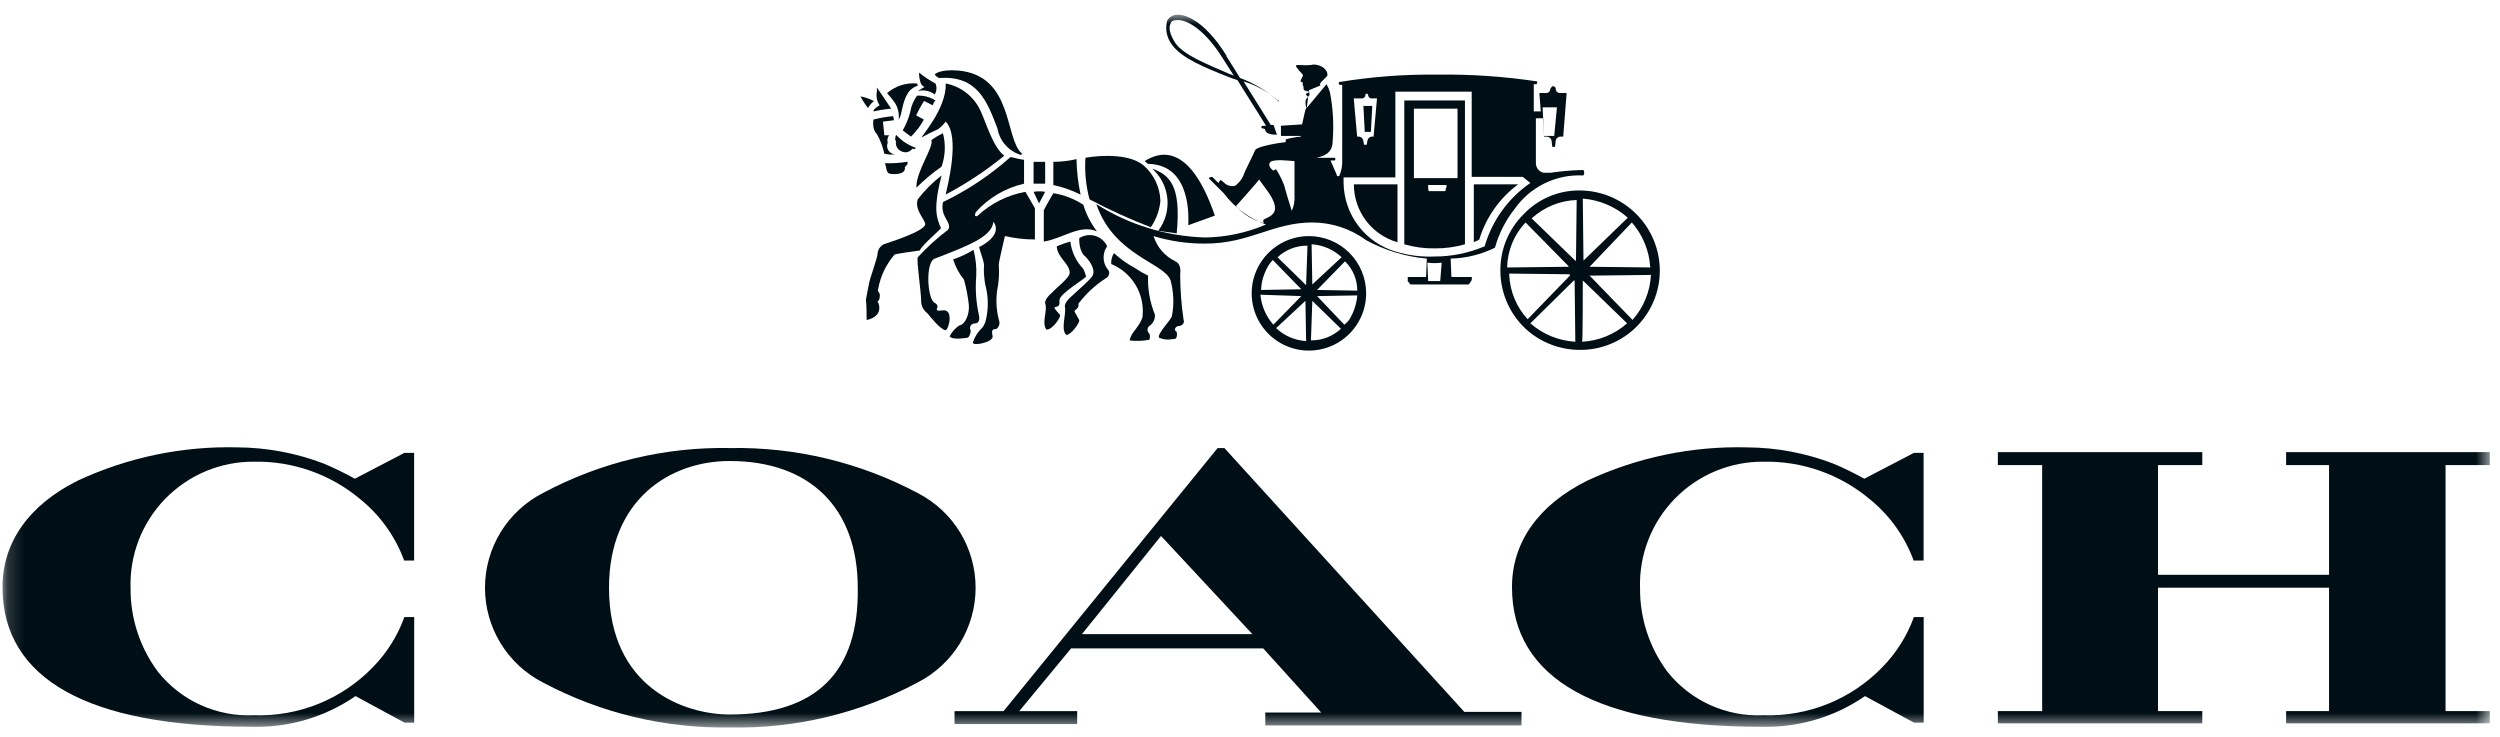 <svg width="156" height="46" viewBox="0 0 156 46" fill="none" xmlns="http://www.w3.org/2000/svg">
<g id="Group 39854">
<g id="Clip path group">
<mask id="mask0_141_5273" style="mask-type:luminance" maskUnits="userSpaceOnUse" x="0" y="0" width="156" height="46">
<g id="clip-path-15">
<path id="Rectangle 542" d="M155.369 0.914H0.156V45.394H155.369V0.914Z" fill="white"/>
</g>
</mask>
<g mask="url(#mask0_141_5273)">
<g id="Group 39853">
<path id="Path 1821" d="M57.263 30.765C53.667 28.854 49.644 27.888 45.572 27.958C41.498 27.877 37.471 28.843 33.878 30.765C32.789 31.322 31.876 32.169 31.238 33.212C30.6 34.255 30.263 35.454 30.263 36.676C30.263 37.899 30.6 39.098 31.238 40.141C31.876 41.184 32.789 42.03 33.878 42.587C37.475 44.5 41.499 45.466 45.572 45.394C49.645 45.475 53.671 44.508 57.263 42.586C58.351 42.029 59.265 41.183 59.903 40.14C60.541 39.097 60.878 37.898 60.878 36.675C60.878 35.453 60.541 34.254 59.903 33.211C59.265 32.168 58.351 31.322 57.263 30.765ZM45.529 44.585C42.722 44.585 38.002 42.927 38.002 36.676C38.002 31.19 41.787 28.767 45.529 28.767C50.589 28.767 53.524 31.744 53.524 36.676C53.609 41.949 50.93 44.585 45.529 44.585Z" fill="#000F16"/>
<path id="Path 1822" d="M155.366 29.021V28.213H142.654V29.021H145.333V35.867H134.659V29.021H137.423V28.213H124.666V29.021H127.43V44.372H124.666V45.137H137.423V44.372H134.659V36.672H145.333V44.372H142.654V45.137H155.366V44.372H152.602V29.021H155.366Z" fill="#000F16"/>
<path id="Path 1823" d="M76.403 27.959H75.978L62.624 44.373H59.562V45.181H67.216V44.373H63.602L66.835 40.461H78.826L82.442 44.461H78.954V45.269H94.942V44.419H91.371L76.403 27.959ZM67.514 39.568L72.448 33.444L78.147 39.568H67.514Z" fill="#000F16"/>
<path id="Path 1824" d="M22.141 29.873C21.52 29.527 20.881 29.214 20.227 28.937C18.503 28.274 16.674 27.928 14.827 27.916C11.38 27.827 7.959 28.54 4.834 30C1.772 31.532 0.156 33.87 0.156 36.634C0.156 42.375 5.514 45.351 15.72 45.351C18.023 45.415 20.287 44.744 22.184 43.437L25.246 45.095H25.846V38.505H25.246L25.203 38.548V38.591C24.781 39.719 24.13 40.747 23.289 41.61C22.331 42.608 21.173 43.393 19.89 43.913C18.608 44.434 17.23 44.677 15.847 44.629C14.703 44.684 13.562 44.466 12.518 43.993C11.475 43.52 10.559 42.804 9.847 41.907C8.733 40.407 8.137 38.587 8.147 36.719C8.112 35.688 8.286 34.661 8.658 33.7C9.03 32.738 9.593 31.862 10.312 31.123C11.031 30.385 11.892 29.799 12.843 29.401C13.794 29.004 14.816 28.802 15.847 28.81C18.268 28.762 20.625 29.593 22.481 31.149C23.711 32.144 24.651 33.451 25.203 34.934V34.977H25.841V28.257H25.241L22.141 29.873Z" fill="#000F16"/>
<path id="Path 1825" d="M116.333 29.873C115.712 29.527 115.073 29.214 114.419 28.937C112.695 28.274 110.865 27.928 109.019 27.916C105.571 27.827 102.15 28.54 99.026 30C95.964 31.531 94.348 33.87 94.348 36.634C94.348 42.375 99.706 45.351 109.912 45.351C112.215 45.415 114.479 44.744 116.376 43.437L119.438 45.095H120.038V38.505H119.438L119.395 38.548V38.591C118.973 39.719 118.321 40.747 117.481 41.61C116.522 42.608 115.364 43.393 114.082 43.913C112.799 44.434 111.422 44.677 110.039 44.629C108.894 44.684 107.753 44.466 106.71 43.993C105.666 43.52 104.751 42.804 104.039 41.907C102.925 40.407 102.328 38.587 102.339 36.719C102.304 35.688 102.478 34.661 102.85 33.7C103.222 32.738 103.784 31.862 104.503 31.123C105.222 30.385 106.084 29.799 107.035 29.401C107.986 29.004 109.008 28.802 110.039 28.81C112.46 28.762 114.816 29.593 116.673 31.149C117.903 32.144 118.843 33.451 119.395 34.934V34.977H120.033V28.257H119.433L116.333 29.873Z" fill="#000F16"/>
<path id="Path 1826" d="M87.203 15.117V11.502H84.482C84.48 12.318 84.745 13.114 85.236 13.766C85.728 14.419 86.419 14.893 87.204 15.117" fill="#000F16"/>
<path id="Path 1827" d="M91.923 15.116C92.059 15.081 92.188 15.023 92.306 14.946C92.725 13.569 93.575 12.362 94.73 11.502H91.966V15.117L91.923 15.116Z" fill="#000F16"/>
<path id="Path 1828" d="M64.835 12.693L65.218 11.97C64.979 11.927 64.734 11.927 64.495 11.97L64.835 12.693Z" fill="#000F16"/>
<path id="Path 1829" d="M67.428 12.14C67.272 11.413 67.186 10.672 67.174 9.929C66.7 10.04 66.214 10.097 65.728 10.099V11.545C66.317 11.674 66.888 11.875 67.427 12.145" fill="#000F16"/>
<path id="Path 1830" d="M65.218 11.46V10.099H64.495V11.46H65.218Z" fill="#000F16"/>
<path id="Path 1831" d="M71.809 14.181C72.151 13.69 72.358 13.118 72.409 12.523C72.395 12.1 72.293 11.686 72.11 11.305C71.927 10.924 71.667 10.586 71.346 10.312C70.198 9.376 67.731 9.844 67.731 9.844C67.674 10.716 67.76 11.592 67.986 12.438C69.224 13.097 70.502 13.679 71.813 14.181" fill="#000F16"/>
<path id="Path 1832" d="M69.088 15.371C69.016 15.215 68.912 15.075 68.782 14.962C68.652 14.85 68.499 14.766 68.333 14.718C68.168 14.669 67.994 14.657 67.823 14.682C67.653 14.707 67.49 14.768 67.345 14.861C67.345 14.861 67.302 15.711 67.728 16.009C67.898 16.18 68.366 16.733 68.196 17.157C68.153 17.37 67.133 18.221 66.878 18.476C66.368 18.901 66.453 19.155 66.453 19.155C66.538 19.623 66.198 20.474 66.496 20.855L66.539 20.898C66.839 20.898 67.347 20.175 67.347 20.006C67.347 19.921 67.047 19.495 67.047 19.405C67.09 19.32 67.132 19.363 67.26 19.192C67.303 19.149 67.303 18.98 67.303 18.938C67.774 18.318 68.349 17.786 69.003 17.364C69.058 17.34 69.106 17.301 69.143 17.253C69.179 17.205 69.203 17.148 69.211 17.088C69.22 17.028 69.213 16.967 69.191 16.91C69.17 16.854 69.134 16.804 69.088 16.765C68.942 16.56 68.864 16.316 68.864 16.064C68.864 15.813 68.942 15.569 69.088 15.364" fill="#000F16"/>
<path id="Path 1833" d="M63.986 11.971C62.872 12.171 61.838 12.687 61.009 13.459C60.998 13.47 60.985 13.479 60.97 13.486C60.956 13.492 60.94 13.495 60.924 13.495C60.908 13.495 60.893 13.492 60.878 13.486C60.863 13.479 60.85 13.47 60.839 13.459C60.843 13.386 60.858 13.314 60.882 13.246C61.678 12.351 62.734 11.727 63.901 11.46V9.972C63.518 9.929 63.178 9.802 63.051 9.802C61.787 10.93 60.369 11.875 58.841 12.609C58.671 13.417 59.224 13.757 59.224 14.14C59.223 14.219 59.193 14.294 59.139 14.353C58.467 14.863 57.841 15.432 57.268 16.053C57.183 16.308 57.481 18.179 57.481 18.817C57.485 18.959 57.522 19.098 57.589 19.223C57.655 19.348 57.749 19.457 57.864 19.54C58.034 19.753 58.714 20.603 59.012 20.603C59.225 20.518 59.522 19.242 58.799 19.37C58.416 19.413 58.416 19.37 58.499 19.157C58.501 19.102 58.486 19.048 58.455 19.002C58.425 18.956 58.38 18.921 58.329 18.902C57.861 18.689 57.729 16.351 58.329 16.138C60.413 15.33 61.901 14.777 61.986 13.838C62.624 14.688 61.136 15.411 61.093 15.411C61.178 15.794 61.476 16.432 61.393 16.729C61.391 17.071 61.419 17.413 61.478 17.75C61.692 18.529 61.692 19.352 61.478 20.131C61.435 20.174 61.393 20.344 61.308 20.431C61.032 20.687 60.826 21.009 60.708 21.367C60.665 21.622 61.984 21.367 61.941 20.984C61.941 20.899 61.856 20.729 61.941 20.601C61.984 20.516 62.111 20.558 62.196 20.516C62.257 20.464 62.304 20.398 62.334 20.324C62.363 20.25 62.374 20.17 62.366 20.091C62.147 19.343 62.118 18.553 62.281 17.791C62.34 17.368 62.354 16.94 62.324 16.515C62.324 16.302 62.707 14.772 62.707 14.729C63.32 14.873 63.948 14.944 64.578 14.942V12.991L63.986 11.971Z" fill="#000F16"/>
<path id="Path 1834" d="M68.45 14.436C68.069 13.939 67.781 13.377 67.6 12.778C67.035 12.408 66.399 12.162 65.733 12.055C65.563 12.31 65.133 13.118 65.133 13.118V15.074C66.281 14.904 67.387 13.968 68.45 14.436Z" fill="#000F16"/>
<path id="Path 1835" d="M72.278 14.393C72.703 14.478 72.915 14.478 73.425 14.563C73.725 11.544 72.957 10.906 71.894 10.523C72.434 11.002 72.773 11.666 72.844 12.383C72.915 13.101 72.713 13.819 72.278 14.393Z" fill="#000F16"/>
<path id="Path 1836" d="M55.395 8.908C55.371 8.828 55.367 8.745 55.382 8.663C55.396 8.582 55.43 8.505 55.48 8.44H55.18V8.397L55.095 7.589L55.775 7.504C55.775 7.417 55.761 7.33 55.732 7.249C55.316 7.286 54.903 7.357 54.499 7.462C54.414 8.142 54.712 8.355 54.712 8.355C54.932 8.738 55.09 9.154 55.18 9.588C55.402 9.644 55.632 9.659 55.86 9.631C55.775 9.627 55.693 9.604 55.619 9.562C55.546 9.52 55.484 9.462 55.438 9.391C55.392 9.32 55.364 9.239 55.356 9.155C55.348 9.071 55.36 8.986 55.392 8.908" fill="#000F16"/>
<path id="Path 1837" d="M58.84 8.313C58.587 8.434 58.346 8.576 58.117 8.738C58.287 9.163 57.181 10.652 57.181 11.671V11.713C57.667 11.23 58.194 10.789 58.754 10.395C58.991 9.724 59.021 8.998 58.839 8.311" fill="#000F16"/>
<path id="Path 1838" d="M55.226 10.183C55.232 10.242 55.247 10.299 55.269 10.353C55.354 10.736 55.354 10.863 55.737 10.863C55.78 10.863 56.545 10.906 56.46 10.438C56.46 10.395 56.673 10.268 56.63 10.183C56.63 10.013 56.587 10.098 56.587 10.098C56.137 10.172 55.681 10.2 55.226 10.183Z" fill="#000F16"/>
<path id="Path 1839" d="M54.885 6.569C54.63 6.739 54.502 6.824 54.502 6.952C54.545 6.952 54.715 6.909 54.927 6.867C55.012 6.867 55.14 6.824 55.227 6.824C55.314 6.824 55.482 6.781 55.61 6.781C55.31 6.313 54.717 5.463 54.717 5.463V5.718C54.687 5.864 54.687 6.015 54.716 6.161C54.745 6.307 54.803 6.445 54.887 6.568" fill="#000F16"/>
<path id="Path 1840" d="M58.712 14.224C58.457 13.624 58.202 13.076 58.755 10.95C58.197 11.38 57.697 11.88 57.267 12.438C57.054 13.076 57.692 13.671 57.735 13.969C57.778 14.437 55.226 15.202 55.141 15.245C55.031 15.303 54.938 15.389 54.87 15.494C54.803 15.599 54.764 15.72 54.758 15.845C54.758 16.058 54.248 17.503 54.248 17.588C54.205 17.758 54.035 18.694 54.035 18.694C54.078 18.994 54.078 19.97 54.078 19.97C55.226 19.715 54.801 18.822 54.758 18.822C54.758 18.779 54.801 18.779 54.843 18.737C54.901 18.603 54.916 18.454 54.886 18.312C54.716 18.099 54.801 18.012 54.801 18.012C54.945 17.224 55.298 16.49 55.822 15.886C55.865 15.843 57.055 15.673 57.395 15.631C57.523 15.291 58.756 14.27 58.713 14.231" fill="#000F16"/>
<path id="Path 1841" d="M67.599 16.775C67.149 16.313 66.865 15.715 66.791 15.075C66.5 15.15 66.215 15.251 65.941 15.375C65.984 16.098 66.749 16.438 66.749 17.033C66.749 17.333 65.899 17.969 65.643 18.266C65.133 18.691 65.218 18.946 65.218 18.946C65.388 19.329 65.005 20.052 65.261 20.519C65.261 20.562 65.304 20.562 65.346 20.562C65.646 20.562 66.154 19.882 66.154 19.669C66.154 19.626 65.644 19.159 65.854 19.159C66.154 19.116 66.109 18.946 66.109 18.734C66.109 18.309 67.767 17.373 67.767 17.246C67.732 17.083 67.675 16.925 67.597 16.778" fill="#000F16"/>
<path id="Path 1842" d="M59.477 16.184C59.619 16.649 59.85 17.083 60.157 17.46C60.298 17.976 60.399 18.502 60.457 19.033C60.5 19.671 60.202 20.266 59.857 20.309C59.601 20.48 59.394 20.714 59.257 20.989C59.427 21.244 60.363 21.074 60.363 21.074C60.533 21.031 60.576 20.649 60.576 20.649C60.406 20.224 60.789 20.181 60.831 20.181C61.214 20.181 61.086 19.671 61.086 19.671C60.907 18.877 60.85 18.059 60.916 17.247C60.948 16.689 60.891 16.129 60.746 15.589C60.345 15.838 59.917 16.039 59.47 16.189" fill="#000F16"/>
<path id="Path 1843" d="M71.426 10.056C71.469 10.099 71.639 10.226 71.639 10.226C74.446 10.269 74.148 13.841 74.148 14.053L75.806 13.453C74.19 8.733 72.234 9.541 71.426 10.053" fill="#000F16"/>
<path id="Path 1844" d="M72.064 19.623C71.752 18.855 71.607 18.028 71.639 17.199C71.358 17.064 71.088 16.908 70.831 16.731C70.354 16.476 69.911 16.162 69.513 15.796C69.382 15.998 69.322 16.237 69.343 16.476C69.972 16.735 70.501 17.189 70.853 17.77C71.205 18.352 71.362 19.031 71.299 19.708C71.299 20.008 70.789 20.644 70.789 20.644C70.639 20.815 70.536 21.022 70.489 21.244C70.9 21.291 71.315 21.276 71.722 21.201C71.765 21.077 71.765 20.942 71.722 20.818C71.682 20.787 71.651 20.746 71.631 20.7C71.611 20.653 71.602 20.602 71.606 20.552C71.611 20.501 71.627 20.453 71.655 20.41C71.683 20.368 71.721 20.333 71.765 20.308C71.868 20.229 71.949 20.125 72.002 20.007C72.054 19.888 72.076 19.758 72.065 19.628" fill="#000F16"/>
<path id="Path 1845" d="M58.33 5.89C58.391 5.788 58.427 5.673 58.434 5.555C58.442 5.437 58.421 5.318 58.373 5.21C58.01 5.018 57.668 4.79 57.352 4.53C57.346 4.733 57.374 4.936 57.437 5.13C57.451 5.197 57.482 5.259 57.527 5.312C57.571 5.364 57.628 5.404 57.692 5.43C57.692 5.43 57.392 5.6 57.267 5.685C57.448 5.635 57.639 5.629 57.823 5.666C58.008 5.703 58.181 5.782 58.33 5.898" fill="#000F16"/>
<path id="Path 1846" d="M56.84 8.525C57.165 8.217 57.438 7.858 57.648 7.462L57.18 7.207V7.164C57.435 6.654 57.648 6.314 57.648 6.314H57.691L58.201 6.569C58.286 6.356 58.286 6.356 58.371 6.269C58.029 6.051 57.628 5.947 57.223 5.969C57.003 6.271 56.858 6.621 56.798 6.99C56.694 7.392 56.537 7.778 56.33 8.138L56.84 8.525Z" fill="#000F16"/>
<path id="Path 1847" d="M55.949 8.441C55.906 8.398 55.864 8.526 55.864 8.654C55.821 8.739 55.907 8.739 55.907 8.824C55.892 8.916 55.9 9.011 55.929 9.099C55.959 9.188 56.01 9.268 56.077 9.334C56.206 9.447 56.373 9.508 56.545 9.504C56.695 9.486 56.833 9.409 56.928 9.291C56.971 9.248 57.013 9.334 57.098 9.291C57.141 9.248 57.141 9.206 57.098 9.206C56.658 9.048 56.264 8.785 55.95 8.441" fill="#000F16"/>
<path id="Path 1848" d="M62.241 8.015C62.308 8.404 62.483 8.766 62.746 9.059C63.009 9.353 63.35 9.566 63.729 9.673L63.772 9.588C62.666 8.652 63.262 4.698 59.772 4.4C58.666 4.315 58.326 4.613 58.326 4.655C58.326 4.655 58.496 4.868 58.626 4.868C61.007 4.698 61.603 6.356 62.241 8.015Z" fill="#000F16"/>
<path id="Path 1849" d="M61.221 6.995C61.028 6.538 60.725 6.137 60.339 5.825C59.953 5.514 59.497 5.302 59.01 5.208C59.095 6.782 57.352 8.652 57.522 8.568C57.854 8.38 58.195 8.21 58.543 8.057C58.721 7.924 58.878 7.767 59.011 7.59C59.947 8.525 59.096 11.714 59.011 12.139C60.308 11.455 61.533 10.643 62.668 9.716C61.988 9.206 61.562 7.76 61.222 6.994" fill="#000F16"/>
<path id="Path 1850" d="M54.162 6.74C54.205 6.655 54.417 6.357 54.545 6.315C54.279 6.171 53.993 6.07 53.695 6.015C53.826 6.271 53.983 6.513 54.163 6.738" fill="#000F16"/>
<path id="Path 1851" d="M91.413 6.271H87.628V15.245C88.25 15.424 88.895 15.51 89.542 15.499C90.174 15.504 90.805 15.418 91.413 15.245V6.271ZM90.222 11.714C90.222 11.884 90.179 11.928 90.179 11.928H89.158C89.129 11.86 89.114 11.788 89.115 11.714V11.544H90.263V11.714H90.222ZM90.902 11.114H88.228V6.781H90.95V11.118L90.902 11.114Z" fill="#000F16"/>
<path id="Path 1852" d="M85.544 8.228L85.629 6.612H85.076L85.161 8.228H85.544Z" fill="#000F16"/>
<path id="Path 1853" d="M81.462 6.825L81.249 7.761L79.931 7.846V8.484H81.164V8.527C80.847 8.553 80.534 8.61 80.228 8.697V8.867C79.845 8.91 78.442 9.122 78.314 9.377C78.229 9.632 77.634 10.738 77.591 10.95C77.477 11.201 77.302 11.421 77.081 11.588C76.963 11.621 76.838 11.623 76.719 11.593C76.599 11.563 76.49 11.503 76.401 11.418C76.358 11.375 76.188 11.205 76.146 11.248C76.12 11.268 76.099 11.294 76.084 11.323C76.07 11.352 76.062 11.385 76.061 11.418C75.891 11.333 75.806 11.163 75.636 11.035C75.577 11.037 75.519 11.052 75.466 11.078C75.381 11.121 75.466 11.163 75.466 11.163L76.359 12.056C77.032 12.947 77.947 13.626 78.995 14.012C77.798 14.524 76.512 14.799 75.21 14.82C72.797 14.748 70.448 14.029 68.41 12.736C69.516 15.968 72.662 16.393 73.045 17.499C73.239 18.22 73.269 18.976 73.13 19.71C73.087 19.965 72.194 20.816 72.322 21.071C72.588 21.192 72.887 21.222 73.172 21.156C73.246 21.167 73.321 21.151 73.385 21.113C73.444 20.994 73.459 20.858 73.428 20.73C73.428 20.687 73.343 20.645 73.343 20.645C73.258 20.475 73.428 20.345 73.556 20.345C73.769 20.345 73.939 20.132 73.856 19.962C73.716 19.018 73.644 18.066 73.643 17.113C73.686 16.813 73.643 16.433 73.343 16.305C73.02 16.151 72.732 15.931 72.498 15.661C72.264 15.39 72.088 15.073 71.982 14.732C73.029 15.051 74.119 15.209 75.214 15.2C77.978 15.2 79.424 13.882 81.89 13.882C83.099 13.885 84.275 14.272 85.249 14.988C86.419 15.626 87.707 16.017 89.034 16.136L88.991 17.199C88.991 17.242 88.991 17.284 88.948 17.284H87.842V17.539L88.012 17.752H91.627C91.67 17.752 91.797 17.539 91.797 17.539C91.82 17.516 91.836 17.486 91.84 17.454V17.284H90.607C90.564 17.284 90.564 17.241 90.564 17.199L90.521 16.136C91.481 16.114 92.425 15.882 93.285 15.456C93.531 14.574 93.95 13.75 94.518 13.032C94.994 12.354 95.633 11.808 96.376 11.443C97.12 11.079 97.943 10.908 98.77 10.948C98.77 10.948 98.855 10.948 98.855 10.778C98.855 10.608 98.77 10.608 98.77 10.608C98.101 10.622 97.433 10.679 96.77 10.778H96.307C96.166 10.743 96.043 10.661 95.957 10.544C95.871 10.427 95.83 10.284 95.839 10.14V7.378H96.307L96.349 8.526H96.519C96.591 8.526 96.661 8.552 96.716 8.598C96.77 8.645 96.807 8.71 96.819 8.781L96.862 9.164H97.032L97.075 8.781C97.087 8.71 97.124 8.645 97.179 8.598C97.234 8.552 97.303 8.526 97.375 8.526H97.545L97.758 5.804H97.333C97.299 5.804 97.266 5.798 97.235 5.786C97.204 5.773 97.175 5.754 97.151 5.73C97.127 5.707 97.109 5.678 97.096 5.647C97.084 5.616 97.078 5.582 97.078 5.549C97.079 5.526 97.074 5.504 97.066 5.483C97.058 5.462 97.045 5.443 97.029 5.427C97.013 5.412 96.995 5.399 96.974 5.391C96.953 5.382 96.931 5.378 96.908 5.379C96.823 5.379 96.738 5.549 96.738 5.549C96.739 5.582 96.733 5.616 96.72 5.647C96.708 5.678 96.689 5.707 96.665 5.73C96.641 5.754 96.613 5.773 96.582 5.786C96.55 5.798 96.517 5.804 96.483 5.804H96.058L96.143 6.952H95.707V5.256H95.877C95.9 5.233 95.916 5.203 95.92 5.171V5.081C93.864 4.771 91.786 4.628 89.707 4.656C87.642 4.631 85.579 4.787 83.541 5.124V5.209C83.546 5.241 83.561 5.271 83.584 5.294H83.754V10.014C83.767 10.334 83.709 10.654 83.584 10.95C83.541 10.993 83.541 10.993 83.499 10.993C83.414 10.993 83.414 10.95 83.414 10.908C83.329 10.695 83.031 10.058 83.031 10.015H83.286C83.299 10.005 83.31 9.992 83.318 9.977C83.325 9.962 83.329 9.946 83.329 9.93C83.329 9.913 83.325 9.897 83.318 9.882C83.31 9.867 83.299 9.854 83.286 9.845H82.138C83.031 9.675 83.159 9.207 83.159 8.782C83.239 7.772 83.182 6.757 82.989 5.763C82.94 5.584 82.868 5.413 82.776 5.253L81.713 6.529L81.462 6.825ZM97.153 6.697L96.983 8.483H96.345L96.26 6.697H97.153ZM79.081 13.586C79.038 13.629 78.826 13.671 78.826 13.756C78.82 13.816 78.835 13.876 78.869 13.926C78.196 13.751 77.59 13.381 77.126 12.863C77.169 12.82 78.487 11.332 78.572 11.205C78.742 11.46 79.21 12.055 79.295 12.226C79.848 13.162 79.423 13.417 79.082 13.587M80.607 13.156C80.522 12.901 80.182 11.795 80.139 11.583C80.004 11.226 79.833 10.884 79.629 10.562C79.569 10.581 79.511 10.61 79.459 10.647C79.459 10.647 79.076 10.392 79.246 10.137C79.459 9.882 80.564 10.052 80.777 10.052V12.221C80.799 12.542 80.74 12.864 80.607 13.157M84.987 6.141C85.015 6.141 85.043 6.136 85.07 6.126C85.096 6.115 85.119 6.1 85.139 6.08C85.159 6.06 85.175 6.036 85.185 6.01C85.196 5.984 85.201 5.956 85.2 5.928C85.2 5.905 85.209 5.883 85.225 5.867C85.241 5.852 85.263 5.843 85.285 5.843C85.308 5.843 85.329 5.852 85.345 5.867C85.361 5.883 85.37 5.905 85.37 5.928C85.371 5.959 85.379 5.99 85.393 6.018C85.407 6.046 85.426 6.071 85.45 6.091C85.474 6.111 85.502 6.126 85.532 6.134C85.563 6.143 85.594 6.145 85.625 6.141H85.925L85.712 8.522H85.627C85.555 8.522 85.486 8.548 85.431 8.594C85.376 8.641 85.339 8.706 85.327 8.777L85.284 9.032H85.114L85.071 8.777C85.059 8.706 85.022 8.641 84.968 8.594C84.913 8.548 84.843 8.522 84.771 8.522H84.686L84.473 6.141H84.987ZM89.877 17.452C89.877 17.495 89.877 17.537 89.834 17.537H89.154C89.111 17.537 89.111 17.494 89.111 17.452L89.068 16.389C89.364 16.431 89.665 16.431 89.961 16.389L89.877 17.452ZM92.641 15.368C91.647 15.793 90.576 16.011 89.494 16.006C88.689 16.04 87.884 15.938 87.113 15.706C86.179 15.436 85.356 14.873 84.766 14.099C84.177 13.326 83.852 12.383 83.839 11.411V11.071H87.071V5.719H91.834V11.035H95.023L95.491 11.418C94.113 12.367 93.106 13.764 92.642 15.373" fill="#000F16"/>
<path id="Path 1855" d="M79.761 6.314C79.069 5.682 78.26 5.19 77.38 4.868L76.53 3.507V3.465C75.041 1.084 73.808 0.914 73.51 0.914H73.467C73.336 0.915 73.208 0.951 73.096 1.018C72.984 1.085 72.891 1.182 72.829 1.297C72.762 1.551 72.754 1.817 72.806 2.075C72.859 2.333 72.969 2.576 73.129 2.785C73.729 3.635 75.213 4.231 76.616 4.785C76.811 4.868 77.012 4.939 77.216 4.998L79.002 7.847H78.959C78.874 7.847 78.659 7.847 78.704 7.932C78.747 8.102 78.917 7.932 78.959 8.145C79.044 8.445 79.682 8.4 79.682 8.4L79.469 7.8H79.299L77.599 5.078C78.365 5.313 79.074 5.704 79.683 6.226L79.726 6.269C79.769 6.269 79.769 6.269 79.769 6.226C79.812 6.354 79.812 6.354 79.769 6.311M76.707 4.611C75.346 4.011 73.9 3.463 73.348 2.697C73.048 2.229 72.88 1.761 73.048 1.464C73.091 1.294 73.261 1.251 73.473 1.251H73.516C74.116 1.251 75.216 1.889 76.323 3.675L77.003 4.738C76.918 4.653 76.79 4.653 76.703 4.61" fill="#000F16"/>
<path id="Path 1856" d="M57.224 5.211C56.887 5.179 56.548 5.216 56.227 5.319C55.905 5.422 55.608 5.59 55.352 5.811C55.538 6.011 55.709 6.224 55.862 6.449C56.047 6.756 56.121 7.116 56.075 7.47C56.331 7.087 56.245 6.449 56.675 5.77C56.822 5.565 57.033 5.415 57.276 5.345C57.233 5.26 57.233 5.26 57.233 5.217" fill="#000F16"/>
<path id="Path 1857" d="M81.547 6.697L81.632 6.017L81.717 5.932L81.674 5.632L82.397 5.332C82.354 5.247 82.354 5.247 82.44 5.119L82.823 4.736C82.908 4.268 82.223 3.928 81.802 4.056C81.562 4.077 81.32 4.077 81.079 4.056H80.909L80.866 4.141C80.99 4.324 81.133 4.495 81.291 4.651C81.376 4.736 81.036 5.076 81.206 5.119C81.206 5.119 81.291 5.119 81.291 5.162V5.332L81.334 5.375C81.334 5.418 81.334 5.588 81.377 5.63C81.473 5.672 81.574 5.701 81.677 5.715V5.758L81.592 5.801C81.549 5.801 81.422 5.886 81.549 5.971L81.634 6.056C81.581 6.084 81.536 6.128 81.506 6.181C81.476 6.234 81.461 6.295 81.464 6.356C81.459 6.516 81.488 6.675 81.549 6.824L81.547 6.697Z" fill="#000F16"/>
<path id="Path 1858" d="M81.675 14.733C80.969 14.733 80.278 14.943 79.691 15.335C79.104 15.728 78.646 16.286 78.375 16.939C78.105 17.591 78.034 18.309 78.172 19.002C78.31 19.695 78.65 20.332 79.15 20.831C79.649 21.331 80.286 21.671 80.979 21.809C81.672 21.947 82.39 21.876 83.043 21.605C83.695 21.335 84.253 20.877 84.645 20.29C85.038 19.703 85.248 19.012 85.248 18.305C85.248 17.836 85.156 17.371 84.977 16.938C84.798 16.504 84.535 16.11 84.203 15.778C83.871 15.446 83.477 15.183 83.043 15.004C82.61 14.825 82.145 14.733 81.675 14.733ZM81.93 17.71L81.888 17.753L81.844 15.244C82.544 15.285 83.207 15.571 83.716 16.052L81.93 17.71ZM81.888 18.816V18.773L83.674 20.516C83.165 20.988 82.496 21.247 81.802 21.239L81.888 18.816ZM84.695 18.136L82.186 18.093L83.928 16.307C84.172 16.546 84.365 16.83 84.497 17.144C84.628 17.458 84.695 17.796 84.694 18.136M83.885 20.262L82.186 18.476L84.695 18.433C84.648 18.977 84.473 19.502 84.184 19.964C84.096 20.075 83.995 20.175 83.885 20.264M81.204 18.05L78.695 18.093C78.699 17.743 78.772 17.396 78.907 17.072C79.02 16.758 79.193 16.469 79.418 16.222L81.076 17.922L81.204 18.05ZM81.459 18.773L81.501 21.282C80.802 21.242 80.139 20.956 79.63 20.474L81.459 18.773ZM81.501 17.752V17.795L79.716 16.052C80.224 15.581 80.893 15.322 81.587 15.329L81.501 17.752ZM81.201 18.475L79.459 20.261C78.996 19.74 78.713 19.084 78.65 18.39L81.201 18.475Z" fill="#000F16"/>
<path id="Path 1859" d="M98.557 11.884C97.905 11.88 97.259 12.01 96.659 12.266C96.059 12.522 95.518 12.899 95.07 13.372C94.61 13.829 94.245 14.372 93.997 14.971C93.749 15.569 93.622 16.211 93.624 16.859C93.617 18.14 94.104 19.374 94.985 20.303L95.155 20.473L95.198 20.516C96.126 21.367 97.34 21.837 98.598 21.834C99.252 21.837 99.9 21.71 100.505 21.461C101.11 21.212 101.659 20.846 102.122 20.383C102.584 19.921 102.951 19.371 103.2 18.766C103.449 18.162 103.576 17.513 103.573 16.859C103.562 15.536 103.028 14.271 102.088 13.339C101.148 12.407 99.879 11.884 98.555 11.884M101.574 13.584L98.852 16.22L98.809 16.263V16.22L98.766 12.393C99.807 12.474 100.792 12.892 101.573 13.584M98.766 17.539C98.766 17.539 98.766 17.496 98.809 17.539L101.531 20.175C100.753 20.865 99.763 21.27 98.724 21.324C98.767 21.324 98.766 17.539 98.766 17.539ZM99.192 16.646L101.828 13.882C102.511 14.665 102.915 15.652 102.976 16.689L99.192 16.646ZM99.192 17.199L103.019 17.156C102.966 18.195 102.561 19.185 101.871 19.963L99.192 17.199ZM98.342 16.221C98.342 16.221 98.342 16.306 98.299 16.264L95.577 13.628C96.345 12.922 97.341 12.514 98.384 12.48L98.342 16.221ZM98.214 17.497C98.22 17.497 98.225 17.498 98.231 17.5C98.236 17.503 98.241 17.506 98.245 17.51C98.249 17.514 98.252 17.518 98.254 17.524C98.256 17.529 98.257 17.535 98.257 17.54L98.3 21.325C97.263 21.264 96.276 20.86 95.493 20.177L98.214 17.497ZM97.831 16.561L97.874 16.604C97.917 16.647 97.831 16.647 97.831 16.647L94.046 16.69C94.064 15.644 94.474 14.642 95.194 13.883L97.831 16.561ZM94.131 17.071L97.916 17.114C97.959 17.114 97.959 17.114 97.959 17.157V17.2L95.324 19.921C94.629 19.163 94.222 18.185 94.176 17.157V17.072L94.131 17.071Z" fill="#000F16"/>
</g>
</g>
</g>
</g>
</svg>
